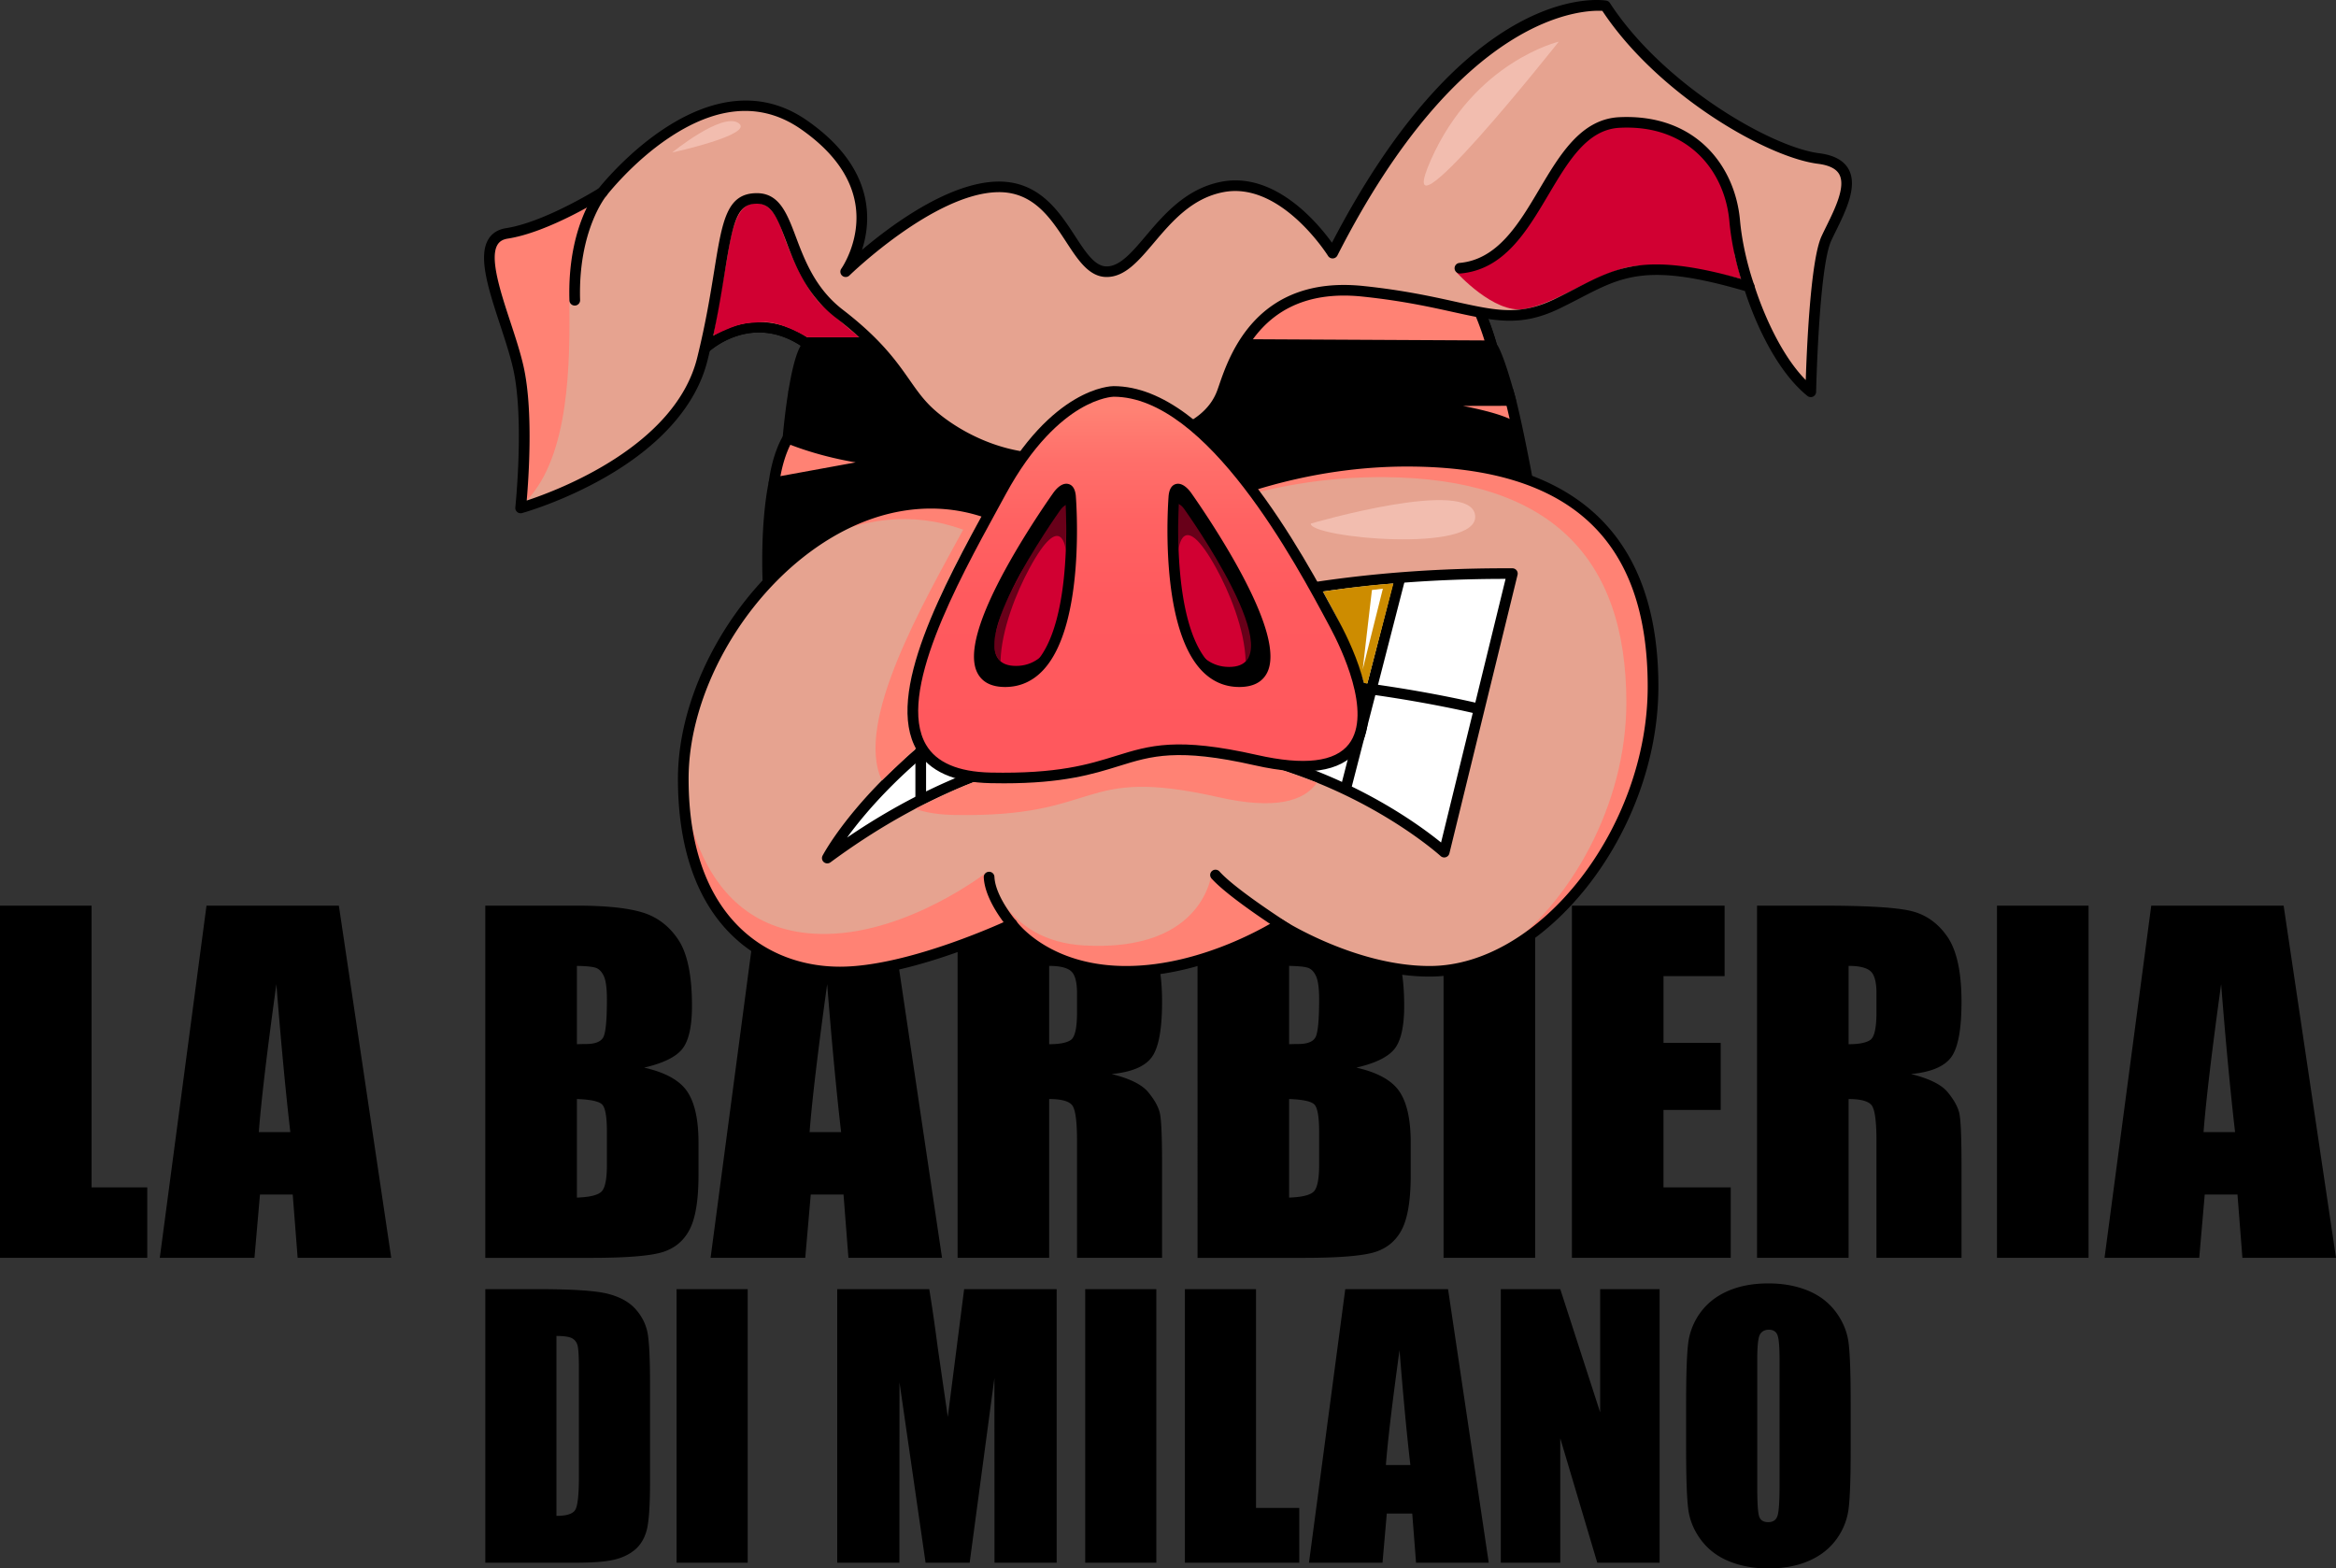 <svg version="1.1" id="Livello_1" xmlns="http://www.w3.org/2000/svg" xmlns:xlink="http://www.w3.org/1999/xlink" x="0" y="0" viewBox="0 0 225.127 151.147" xml:space="preserve"><rect x="0" y="0" width="225.127" height="151.147" fill="#333333" stroke="none"/><style>.st0{fill:#ff8274}.st1{fill:#d10032}.st2{fill:#e6a390}.st3{fill:#fff}.st5{fill:#f2bdaf}.st7{opacity:.5}</style><path d="M8.826 87.275v27.148h5.367v6.793H0V87.275zM32.658 87.276l5.047 33.94h-9.02l-.474-6.1h-3.157l-.531 6.1h-9.124l4.502-33.94h12.757zm-4.678 21.823c-.447-3.844-.895-8.596-1.344-14.256-.9 6.5-1.464 11.251-1.694 14.256h3.038zM46.771 87.275h8.805c2.781 0 4.888.217 6.322.65 1.432.432 2.589 1.309 3.47 2.63.88 1.32 1.32 3.445 1.32 6.378 0 1.984-.311 3.366-.933 4.15-.622.78-1.849 1.382-3.68 1.801 2.042.461 3.425 1.226 4.152 2.297.726 1.07 1.09 2.71 1.09 4.918v3.147c0 2.293-.262 3.992-.786 5.098-.524 1.103-1.36 1.859-2.507 2.264-1.144.406-3.493.61-7.043.61H46.77V87.274zm8.827 5.807v7.547c.376-.013.67-.02.88-.02.866 0 1.418-.213 1.657-.64.237-.426.355-1.645.355-3.659 0-1.06-.097-1.805-.292-2.232-.196-.426-.451-.695-.766-.807-.315-.111-.925-.174-1.834-.189m0 12.83v9.498c1.243-.043 2.037-.238 2.379-.588.343-.348.513-1.208.513-2.578v-3.166c0-1.453-.154-2.334-.46-2.642-.307-.306-1.12-.48-2.432-.524M85.74 87.276l5.046 33.94h-9.02l-.474-6.1h-3.157l-.53 6.1H68.48l4.502-33.94H85.74zm-4.679 21.823c-.447-3.844-.895-8.596-1.344-14.256-.899 6.5-1.464 11.251-1.694 14.256h3.038zM92.286 87.275h6.247c4.165 0 6.985.16 8.459.483 1.475.32 2.677 1.142 3.606 2.463.93 1.321 1.394 3.427 1.394 6.32 0 2.643-.328 4.418-.985 5.326-.657.908-1.95 1.453-3.878 1.635 1.747.434 2.92 1.014 3.522 1.74.6.727.975 1.395 1.122 2.002.146.609.219 2.28.219 5.022v8.951h-8.196v-11.28c0-1.816-.144-2.941-.431-3.375-.286-.432-1.037-.65-2.253-.65v15.305h-8.826V87.275zm8.826 5.806v7.548c.992 0 1.687-.136 2.086-.408.398-.273.598-1.157.598-2.653v-1.865c0-1.076-.193-1.78-.577-2.117-.384-.336-1.087-.505-2.107-.505M115.41 87.275h8.804c2.782 0 4.888.217 6.321.65 1.432.432 2.59 1.309 3.47 2.63.88 1.32 1.321 3.445 1.321 6.378 0 1.984-.312 3.366-.933 4.15-.623.78-1.849 1.382-3.679 1.801 2.04.461 3.423 1.226 4.15 2.297.726 1.07 1.09 2.71 1.09 4.918v3.147c0 2.293-.262 3.992-.785 5.098-.525 1.103-1.36 1.859-2.506 2.264-1.146.406-3.494.61-7.044.61h-10.21V87.274zm8.825 5.807v7.547c.377-.013.672-.02.881-.02.866 0 1.418-.213 1.656-.64.237-.426.357-1.645.357-3.659 0-1.06-.099-1.805-.294-2.232-.196-.426-.45-.695-.765-.807-.314-.111-.926-.174-1.835-.189m0 12.83v9.498c1.244-.043 2.037-.238 2.38-.588.342-.348.514-1.208.514-2.578v-3.166c0-1.453-.155-2.334-.46-2.642-.309-.306-1.12-.48-2.434-.524M139.12 87.275h8.826v33.941h-8.826zM151.49 87.275h14.716v6.794h-5.89v6.435h5.513v6.457h-5.514v7.462h6.48v6.793h-15.306zM169.33 87.275h6.247c4.165 0 6.984.16 8.46.483 1.473.32 2.676 1.142 3.604 2.463.93 1.321 1.395 3.427 1.395 6.32 0 2.643-.328 4.418-.985 5.326-.658.908-1.95 1.453-3.878 1.635 1.747.434 2.92 1.014 3.521 1.74.601.727.975 1.395 1.122 2.002.147.609.22 2.28.22 5.022v8.951h-8.196v-11.28c0-1.816-.145-2.941-.43-3.375-.288-.432-1.038-.65-2.255-.65v15.305h-8.825V87.275zm8.825 5.806v7.548c.992 0 1.688-.136 2.087-.408.397-.273.598-1.157.598-2.653v-1.865c0-1.076-.194-1.78-.578-2.117s-1.086-.505-2.107-.505M192.454 87.275h8.825v33.941h-8.825zM220.08 87.276l5.047 33.94h-9.02l-.475-6.1h-3.156l-.53 6.1h-9.126l4.502-33.94h12.757zm-4.679 21.823c-.446-3.844-.895-8.596-1.344-14.256-.899 6.5-1.464 11.251-1.694 14.256h3.038zM46.772 124.233H51.9c3.31 0 5.549.153 6.716.456 1.167.305 2.054.804 2.662 1.498.608.696.988 1.468 1.14 2.321.152.85.228 2.525.228 5.022v9.232c0 2.366-.112 3.948-.334 4.746-.223.797-.611 1.422-1.165 1.872-.553.45-1.236.764-2.05.944-.815.18-2.041.27-3.68.27h-8.645v-26.361zm6.854 4.51v17.34c.987 0 1.596-.198 1.823-.595.228-.396.343-1.473.343-3.23v-10.243c0-1.193-.04-1.959-.115-2.294-.076-.337-.25-.584-.521-.742-.271-.157-.781-.235-1.53-.235M65.202 124.233h6.854v26.359h-6.854zM101.834 124.233v26.36h-5.991l-.01-17.797-2.384 17.796h-4.25l-2.514-17.387-.008 17.387h-5.992v-26.36h8.869c.263 1.587.534 3.453.814 5.605l.973 6.705 1.576-12.31h8.917zM104.585 124.233h6.854v26.359h-6.854zM121.046 124.233v21.086h4.168v5.273h-11.022v-26.36zM139.553 124.234l3.92 26.358h-7.005l-.367-4.736h-2.452l-.413 4.736h-7.086l3.497-26.358h9.906zm-3.632 16.947c-.348-2.983-.695-6.675-1.044-11.07-.698 5.048-1.137 8.738-1.315 11.07h2.359zM159.941 124.233v26.36h-6.008l-3.565-11.983v11.982h-5.73v-26.36h5.73l3.843 11.87v-11.87zM178.355 139.667c0 2.65-.062 4.525-.187 5.625a6.311 6.311 0 01-1.172 3.022c-.657.911-1.545 1.612-2.662 2.1-1.118.489-2.421.733-3.908.733-1.411 0-2.678-.232-3.801-.693-1.124-.461-2.027-1.153-2.711-2.076s-1.091-1.926-1.221-3.012c-.13-1.085-.196-2.985-.196-5.699v-4.51c0-2.647.063-4.522.188-5.624a6.306 6.306 0 011.17-3.019c.659-.912 1.546-1.612 2.665-2.102 1.117-.488 2.419-.732 3.906-.732 1.41 0 2.679.23 3.802.691 1.124.462 2.027 1.155 2.71 2.077.684.923 1.09 1.926 1.222 3.011.13 1.086.195 2.986.195 5.699v4.51zm-6.854-8.66c0-1.227-.068-2.012-.204-2.353-.136-.341-.414-.513-.838-.513-.358 0-.633.138-.822.416-.191.275-.285 1.094-.285 2.45v12.309c0 1.53.062 2.472.187 2.833.125.356.415.537.87.537.468 0 .766-.206.897-.62.13-.412.195-1.395.195-2.947v-12.113z"/><path class="st0" d="M75.94 42.222s-.96 1.418-1.345 4.294h72.659s-1.21-6.56-1.906-8.796H76.5s.09 3.113-.56 4.502"/><path d="M147.254 47.026h-72.66a.518.518 0 01-.386-.174.503.503 0 01-.123-.402c.366-2.736 1.237-4.212 1.402-4.473.479-1.065.523-3.416.499-4.241-.004-.139.048-.272.145-.37s.23-.156.369-.156h68.848c.225 0 .425.148.49.36.698 2.24 1.873 8.586 1.922 8.853a.507.507 0 01-.111.42.516.516 0 01-.395.183m-72.061-1.02h71.442c-.297-1.567-1.113-5.786-1.672-7.774H77.019c-.005.976-.081 3.07-.612 4.206-.012.022-.025.047-.04.067-.02.032-.777 1.201-1.174 3.5m.747-3.783h.005-.005z"/><path d="M77.639 33.523h66.232s.616.92 1.714 5.072c0 0-6.1.02-11.369.02 0 0 11.713 1.398 11.955 2.863.242 1.466 1.299 7.441 2.234 15.454H74.052s-.378-5.87.543-10.417l11.298-2.063s-4.941-.207-9.953-2.23c0 0 .595-6.95 1.699-8.7"/><path d="M148.404 57.443H74.051a.512.512 0 01-.51-.453c-.016-.136-.376-6.002.55-10.576a.513.513 0 01.41-.4l7.96-1.454c-1.857-.317-4.268-.878-6.715-1.865a.51.51 0 01-.319-.516c.062-.725.638-7.124 1.776-8.927a.515.515 0 01.436-.238h66.232c.173 0 .334.086.428.228.07.101.695 1.108 1.783 5.225a.504.504 0 01-.089.44.519.519 0 01-.406.2l-4.604.01c3.112.607 5.545 1.368 5.695 2.28.057.34.164.815.301 1.418.428 1.88 1.225 7.966 1.936 14.058a.512.512 0 01-.51.57M74.526 56.42h73.298c-.685-5.68-1.41-11.452-1.849-13.383-.14-.62-.245-1.074-.306-1.438-.57-.75-6.395-1.866-11.514-2.48a.509.509 0 01.06-1.015c4.221 0 8.976-.013 10.7-.018-.68-2.477-1.15-3.614-1.357-4.054H77.944c-.733 1.537-1.267 5.838-1.458 7.856 4.745 1.835 9.382 2.05 9.43 2.053a.51.51 0 01.071 1.01l-10.954 2.002c-.63 3.296-.567 8.465-.506 9.467"/><path class="st0" d="M67.943 33.54s4.41-4.135 9.695-.526h5.997l60.12.306s-.898-3.293-2.333-5.573c-1.44-2.284-19.995-1.138-19.995-1.138l-37.792 1.537-4.727-2.348-5.449-10.011-5.9 3.373.384 14.38z"/><path d="M67.943 34.05a.523.523 0 01-.198-.04.508.508 0 01-.316-.457l-.384-14.379a.505.505 0 01.257-.456l5.9-3.372a.508.508 0 01.397-.049.51.51 0 01.313.248l5.373 9.868 4.463 2.218 37.658-1.531c.036-.002 4.699-.287 9.479-.288h.023c9.902 0 10.662 1.21 10.95 1.667 1.459 2.314 2.356 5.57 2.394 5.708a.51.51 0 01-.497.642h-.003l-60.12-.305H77.64a.521.521 0 01-.291-.09c-4.87-3.324-8.884.322-9.052.477a.52.52 0 01-.353.14m9.854-1.549h5.839l59.429.305c-.333-1.06-1.077-3.197-2.08-4.787-.8-1.27-10.555-1.456-19.526-.901l-37.802 1.537a.518.518 0 01-.252-.052l-4.727-2.35a.505.505 0 01-.221-.215l-5.2-9.548-5.176 2.959.35 13.084c1.587-1.046 5.236-2.76 9.366-.032"/><path class="st0" d="M67.943 33.54s4.41-4.135 9.695-.526h5.997l60.12.306s-.898-3.293-2.333-5.573c-1.44-2.284-19.995-1.138-19.995-1.138l-37.792 1.537-4.727-2.348-5.449-10.011-5.9 3.373.384 14.38z"/><path d="M67.943 34.05a.523.523 0 01-.198-.04.508.508 0 01-.316-.457l-.384-14.379a.505.505 0 01.257-.456l5.9-3.372a.508.508 0 01.397-.049.51.51 0 01.313.248l5.373 9.868 4.463 2.218 37.658-1.531c.036-.002 4.699-.287 9.479-.288h.023c9.902 0 10.662 1.21 10.95 1.667 1.459 2.314 2.356 5.57 2.394 5.708a.51.51 0 01-.497.642h-.003l-60.12-.305H77.64a.521.521 0 01-.291-.09c-4.87-3.324-8.884.322-9.052.477a.52.52 0 01-.353.14m9.854-1.549h5.839l59.429.305c-.333-1.06-1.077-3.197-2.08-4.787-.8-1.27-10.555-1.456-19.526-.901l-37.802 1.537a.518.518 0 01-.252-.052l-4.727-2.35a.505.505 0 01-.221-.215l-5.2-9.548-5.176 2.959.35 13.084c1.587-1.046 5.236-2.76 9.366-.032"/><path class="st1" d="M68.739 32.34s.958-5.362 1.29-7.205.737-5.785 2.914-5.502c0 0 1.427-.363 2.412 2.559s2.527 5.988 3.823 7.179c1.297 1.19 3.63 3.131 3.63 3.131h-5.011s-2.621-1.596-4.338-1.464c-1.717.132-2.01-.014-4.72 1.301"/><path class="st2" d="M174.51 37.76s.258-12.08 1.504-14.777c1.246-2.697 4.047-7.103-.752-7.707-4.798-.608-15.332-6.687-20.543-14.712 0 0-13.053-2.173-26.292 23.829 0 0-4.652-7.5-10.588-6.386-5.936 1.115-7.814 8.177-11.19 8.177s-4.11-8.32-10.528-8.177c-6.42.146-14.62 8.177-14.62 8.177s5.429-7.563-4.002-14.146c-9.431-6.582-19.46 6.506-19.46 6.506s-5.28 3.338-9.18 3.945c-3.898.607-.008 7.975 1.105 12.97s.212 13.49.212 13.49S65.159 44.81 67.69 34.599c2.53-10.21 1.576-15.476 5.253-15.476s2.517 6.94 7.967 11.13c5.45 4.19 6.017 6.83 8.283 9.132 2.265 2.305 7.885 5.675 14.08 4.608 6.195-1.069 12.849-1.638 14.524-6.205.85-2.316 3.023-10.808 13.544-9.716 10.523 1.09 13.196 3.86 18.713 1.21 5.517-2.652 7.347-4.967 18.522-1.644 0 0 2.052 6.98 5.934 10.122"/><path class="st0" d="M56.552 20.011s-1.722 2.979-1.675 8.942c.048 5.962.044 14.896-4.117 19.282 0 0 .558-9.437-.172-12.279-.73-2.841-2.325-7.885-2.325-7.885s-1.694-4.822.57-5.058c2.263-.236 7.72-3.002 7.72-3.002"/><path class="st2" d="M108.561 52.333s11.47-8.013 27.44-7.882c15.971.13 23.307 7.733 23.307 21.71 0 13.979-10.819 27.441-21.523 27.441-7.425 0-14.455-4.54-14.455-4.54s-6.94 4.54-14.805 4.54c-7.864 0-10.999-4.54-10.999-4.54s-9.694 4.606-16.574 4.606c-6.882 0-15.104-4.512-15.104-18.627 0-14.113 14.96-30.838 29.474-25.551l13.24 2.843z"/><path class="st0" d="M97.527 89.062s-9.694 4.605-16.575 4.605c-6.881 0-15.104-4.51-15.104-18.626 0 0 .542 15.218 13.883 14.96 7.93-.152 15.317-5.909 15.317-5.909l2.479 4.97zM92.75 51.02l13.239 2.845s.903-.63 2.553-1.535l-13.22-2.84c-5.84-2.126-11.75-.69-16.73 2.706 4.384-2.244 9.295-2.946 14.158-1.175M136 44.45c-15.126-.122-26.207 7.055-27.336 7.813 4.284-2.33 13.378-6.375 24.765-6.282 15.97.13 23.307 7.734 23.307 21.71 0 9.845-5.368 19.425-12.28 24.237 8.107-4.022 14.852-14.731 14.852-25.766 0-13.979-7.336-21.58-23.307-21.711"/><path class="st3" d="M145.75 55.276l-6.567 26.843s-26.154-23.982-59.452.57c0 0 14.575-27.698 66.02-27.413"/><path d="M79.732 83.202a.508.508 0 01-.457-.746c.152-.289 3.819-7.119 13.883-14.002 16.48-11.268 37.147-13.69 51.847-13.69l.749.001a.512.512 0 01.497.632l-6.568 26.842a.515.515 0 01-.85.254c-.064-.06-6.6-5.963-17.07-8.816-9.644-2.628-24.71-3.125-41.725 9.422a.51.51 0 01-.306.103m30.718-12.06c4.408 0 8.329.66 11.63 1.562 8.79 2.406 14.874 6.92 16.8 8.488l6.217-25.406h-.092c-14.53 0-34.947 2.38-51.204 13.47-6.473 4.414-10.292 8.882-12.166 11.458 10.71-7.281 20.605-9.572 28.815-9.572"/><path d="M129.699 76.495a.508.508 0 01-.499-.636l5.201-20.2a.512.512 0 01.625-.368c.276.07.442.348.371.621l-5.201 20.199a.512.512 0 01-.497.384"/><path class="st3" d="M88.734 76.831v-4.556"/><path d="M88.734 77.342a.513.513 0 01-.515-.51v-4.556c0-.283.23-.511.515-.511.284 0 .514.228.514.51v4.556c0 .283-.23.511-.514.511M142.426 68.804a.538.538 0 01-.124-.015c-.16-.04-16.13-3.915-29.737-2.648a.512.512 0 01-.561-.46.513.513 0 01.464-.557c13.786-1.283 29.92 2.635 30.082 2.674.275.07.443.347.375.62a.514.514 0 01-.5.386M55.391 29.447a.513.513 0 01-.514-.493c-.218-7.136 2.646-10.593 2.768-10.737a.515.515 0 01.725-.06c.217.18.245.502.063.716-.045.054-2.732 3.357-2.527 10.05a.512.512 0 01-.499.524h-.016z"/><path d="M131.768 65.884l-.329-.08s-1-3.561-3.953-8.798c0 0 3.854-.594 6.803-.777l-2.52 9.655z" fill="#cd8c00"/><path class="st5" d="M126.328 50.456s15.412-4.513 15.836-.79c.423 3.725-16.01 2.14-15.836.79M150.224 4.015s-8.114 1.898-12.325 11.394c-4.211 9.492 12.325-11.394 12.325-11.394M64.775 14.699s4.812-3.923 6.402-2.836c1.59 1.089-6.402 2.836-6.402 2.836"/><path class="st0" d="M95.298 84.012s1.361 6.676 9.213 7.102c11.76.637 12.29-7.175 12.29-7.175l5.837 4.659s-.696 2.06-9.273 3.948c-8.576 1.89-15.642-.873-18.067-8.534"/><path d="M123.99 89.972a.518.518 0 01-.278-.079c-.216-.14-5.315-3.394-6.956-5.238a.502.502 0 01.046-.717.518.518 0 01.726.047c1.55 1.74 6.691 5.02 6.742 5.052a.506.506 0 01-.28.935M97.526 89.572a.515.515 0 01-.39-.178c-.09-.105-2.223-2.59-2.328-4.848a.511.511 0 01.49-.534.51.51 0 01.538.487c.088 1.904 2.06 4.208 2.081 4.23a.51.51 0 01-.39.843"/><path d="M80.952 94.18c-7.55 0-15.618-5.028-15.618-19.139 0-8.415 5.268-17.939 12.81-23.162 5.598-3.876 11.746-4.898 17.322-2.882l12.99 2.791c1.576-1.035 12.712-7.947 27.549-7.846 15.805.129 23.818 7.604 23.818 22.22 0 14.106-10.917 27.95-22.038 27.95-6.741 0-13.045-3.59-14.453-4.448-1.402.862-7.678 4.448-14.807 4.448-6.85 0-10.22-3.314-11.152-4.415-1.88.858-10.19 4.482-16.421 4.482m8.762-45.17c-3.672 0-7.437 1.255-10.98 3.707-7.284 5.043-12.371 14.225-12.371 22.325 0 13.358 7.536 18.117 14.589 18.117 6.683 0 16.257-4.51 16.352-4.556a.518.518 0 01.647.172c.029.043 3.102 4.317 10.574 4.317 7.622 0 14.455-4.41 14.522-4.455a.516.516 0 01.564-.002c.07.045 6.995 4.457 14.174 4.457 10.603 0 21.009-13.34 21.009-26.93 0-14.14-7.457-21.075-22.797-21.2l-.38-.002c-15.43 0-26.646 7.712-26.76 7.79a.515.515 0 01-.404.082l-13.24-2.842a.414.414 0 01-.068-.02 15.793 15.793 0 00-5.431-.96"/><path class="st3" d="M133.271 56.73l-1.945 7.787.891-7.66z"/><path class="st1" d="M167.193 24.635l-.72-5.904s-1.148-4.582-5.55-6.373c-4.404-1.791-8.806 1.143-8.806 1.143l-7.02 10.864-4.728 1.877s3.613 4.022 6.515 3.538c2.904-.487 6.046-2.885 9.556-3.918 3.51-1.033 11.343 1.012 11.343 1.012l-.59-2.239z"/><path d="M50.175 49.46a.509.509 0 01-.511-.564c.008-.084.879-8.473-.203-13.326-.288-1.294-.78-2.79-1.254-4.236-1.117-3.401-2.171-6.612-1.131-8.295.359-.579.932-.934 1.704-1.054 3.503-.544 8.264-3.427 8.909-3.824.864-1.08 10.768-13.058 20.105-6.539 3.24 2.26 5.14 4.89 5.643 7.813.313 1.813.034 3.427-.367 4.65 2.85-2.414 8.34-6.482 13.039-6.587 4.036-.077 5.955 2.88 7.51 5.265 1.018 1.563 1.897 2.91 3.03 2.91 1.284 0 2.437-1.361 3.772-2.936 1.73-2.042 3.885-4.584 7.322-5.23 5.127-.96 9.235 3.957 10.623 5.883C141.486-1.84 154.262-.03 154.804.06a.515.515 0 01.347.227c5.074 7.814 15.503 13.891 20.176 14.481 1.418.18 2.37.7 2.834 1.55.89 1.634-.284 4.02-1.226 5.936-.162.33-.318.647-.454.942-1.187 2.569-1.455 14.455-1.457 14.574a.516.516 0 01-.839.385c-3.571-2.89-5.593-8.765-6.021-10.109-9.298-2.727-11.781-1.441-15.87.676-.628.326-1.29.668-2.017 1.019-3.688 1.77-6.15 1.228-10.228.33-2.227-.492-4.998-1.103-8.761-1.492-9.44-.98-11.81 5.91-12.821 8.852-.07.2-.13.379-.187.531-1.6 4.363-7.363 5.297-12.938 6.204-.661.108-1.324.214-1.982.329-6.67 1.147-12.425-2.607-14.536-4.752-.795-.81-1.39-1.659-2.021-2.561-1.246-1.78-2.66-3.8-6.208-6.526-2.876-2.211-3.97-5.115-4.848-7.449-.885-2.347-1.412-3.575-2.805-3.575-1.93 0-2.301 1.695-3.09 6.586-.368 2.282-.826 5.121-1.664 8.501-1.068 4.315-4.51 8.232-9.95 11.327-4.07 2.318-7.77 3.353-7.925 3.396a.47.47 0 01-.138.018M71.812 10.69c-2.29 0-4.728.854-7.293 2.56-3.574 2.373-6.046 5.574-6.071 5.605a.476.476 0 01-.133.122c-.22.14-5.416 3.401-9.376 4.018-.473.073-.787.257-.986.58-.792 1.279.284 4.554 1.232 7.443.483 1.47.982 2.988 1.28 4.332.935 4.19.489 10.661.295 12.886 2.99-.983 14.315-5.226 16.43-13.759.827-3.34 1.28-6.155 1.646-8.42.774-4.8 1.2-7.442 4.106-7.442 2.172 0 2.912 1.963 3.768 4.236.834 2.212 1.87 4.966 4.515 6.998 3.673 2.824 5.198 5.002 6.424 6.752.63.902 1.177 1.683 1.912 2.43 1.98 2.013 7.378 5.534 13.624 4.459.66-.114 1.326-.222 1.99-.33 5.526-.898 10.745-1.745 12.138-5.545.054-.148.114-.32.18-.513.998-2.9 3.642-10.611 13.902-9.54 3.822.398 6.625 1.017 8.877 1.514 3.99.879 6.19 1.362 9.557-.254.716-.345 1.369-.683 1.988-1.002 4.21-2.18 6.992-3.62 16.907-.672.167.05.296.182.345.348.019.061 1.76 5.88 4.957 9.131.099-3.09.46-11.564 1.52-13.857.14-.302.298-.625.464-.962.84-1.707 1.884-3.833 1.246-5.005-.296-.543-.988-.886-2.06-1.02-4.936-.623-15.421-6.659-20.773-14.736-1.718-.098-13.572.08-25.536 23.577a.517.517 0 01-.898.038c-.045-.074-4.531-7.186-10.055-6.152-3.077.578-5.015 2.866-6.726 4.884-1.5 1.771-2.795 3.3-4.56 3.3-1.692 0-2.761-1.639-3.892-3.374-1.47-2.252-3.131-4.803-6.474-4.803l-.15.002c-6.143.138-14.188 7.948-14.27 8.028-.19.187-.49.198-.693.027s-.241-.47-.087-.685c.02-.027 1.95-2.788 1.339-6.296-.46-2.638-2.216-5.04-5.218-7.136-1.688-1.176-3.49-1.767-5.391-1.767"/><path d="M168.576 28.146a.514.514 0 01-.483-.334c-.046-.123-1.121-3.065-1.429-6.502-.423-4.713-3.852-9.334-10.561-8.996-3.136.151-4.948 3.207-6.868 6.441-2.108 3.557-4.289 7.235-8.493 7.6a.512.512 0 01-.558-.463.513.513 0 01.468-.553c3.676-.321 5.72-3.766 7.696-7.1 1.974-3.327 4.014-6.767 7.705-6.946 7.391-.35 11.169 4.728 11.635 9.926.296 3.298 1.36 6.212 1.37 6.241a.51.51 0 01-.482.686"/><path class="st0" d="M84.992 75.206c-2.675-5.623 3.987-17.087 7.872-24.236l.922.273s-4.2 7.203-5.81 13.45c-1.61 6.248 0 0 0 0s-1.281 4.743.277 7.407l-3.261 3.106zM126.922 75.423c-1.25 1.807-4.078 2.623-9.48 1.403-13.737-3.103-10.972 2.013-25.578 1.707-1.458-.03-2.668-.233-3.658-.583 0 0 3.804-1.92 5.66-2.588 1.855-.67 0 0 0 0s7.323.208 10.16-.517c2.837-.725 6.422-2.57 11.6-1.985 4.013.45 7.97 1.36 7.97 1.36l3.326 1.203z"/><defs><path id="SVGID_1_" d="M96.465 47.398c-5.26 9.677-15.606 27.258-1 27.562 5.805.122 8.867-.612 11.31-1.347 3.703-1.114 5.991-2.228 14.27-.359 13.738 3.103 10.832-6.973 7.625-12.98-3.21-6.005-11.932-22.553-21.358-22.553 0 0-5.59 0-10.847 9.677"/></defs><clipPath id="SVGID_2_"><use xlink:href="#SVGID_1_" overflow="visible"/></clipPath><linearGradient id="SVGID_3_" gradientUnits="userSpaceOnUse" x1="-720.101" y1="4322.559" x2="-719.101" y2="4322.559" gradientTransform="matrix(0 32.643 32.643 0 -140994.75 23546.057)"><stop offset="0" stop-color="#ff8274"/><stop offset=".151" stop-color="#ff6f6a"/><stop offset=".328" stop-color="#ff6262"/><stop offset=".555" stop-color="#ff5a5e"/><stop offset="1" stop-color="#ff585d"/></linearGradient><path clip-path="url(#SVGID_2_)" fill="url(#SVGID_3_)" d="M80.859 37.722h53.924v38.635H80.859z"/><path d="M96.723 75.486c-.408 0-.83-.006-1.268-.014-3.515-.073-5.904-1.145-7.1-3.187-3.148-5.376 2.652-15.979 6.887-23.718l.77-1.41c5.342-9.832 11.06-9.947 11.3-9.947 9.624 0 18.394 16.425 21.696 22.609l.116.218c1.374 2.573 4.29 8.92 1.688 12.289-1.597 2.066-4.924 2.546-9.881 1.426-7.454-1.683-9.946-.909-13.101.072-2.517.78-5.35 1.662-11.107 1.662m10.592-37.255c-.042.002-1.364.043-3.272 1.187-1.8 1.078-4.494 3.378-7.125 8.222l-.771 1.412c-3.887 7.105-9.76 17.838-6.902 22.719 1.003 1.714 3.1 2.615 6.232 2.68 6.445.134 9.425-.787 12.046-1.602 3.303-1.025 5.913-1.838 13.635-.092 4.533 1.025 7.507.67 8.837-1.052 2.303-2.982-.78-9.32-1.78-11.192l-.116-.217c-3.223-6.035-11.782-22.062-20.784-22.065"/><path d="M103.163 47.783s1.458 17.912-6.299 17.912c-7.757 0 5.07-17.912 5.07-17.912s1.055-1.475 1.229 0"/><path class="st1" d="M103.181 49.197s1.219 14.977-5.268 14.977c-6.485 0 4.241-14.977 4.241-14.977s.881-1.233 1.027 0"/><path d="M96.864 66.204c-1.302 0-2.198-.454-2.664-1.348-.918-1.764.055-5.246 2.891-10.35 2.062-3.71 4.402-6.985 4.424-7.018.221-.308.798-1.01 1.448-.846.4.1.638.466.711 1.083l.002.017c.041.505.96 12.425-3.132 16.825-1.011 1.087-2.25 1.637-3.68 1.637m5.776-18.448a2.48 2.48 0 00-.285.322c-2.534 3.539-8.773 13.366-7.24 16.31.279.536.851.798 1.75.798 1.146 0 2.103-.43 2.922-1.312 3.743-4.022 2.894-15.653 2.864-16.042l-.01-.076M113.14 47.783s-1.458 17.912 6.298 17.912c7.757 0-5.07-17.912-5.07-17.912s-1.055-1.475-1.228 0"/><path class="st1" d="M113.123 49.105s-1.234 15.166 5.333 15.166c6.568 0-4.293-15.166-4.293-15.166s-.893-1.247-1.04 0"/><path d="M119.438 66.204c-1.43 0-2.669-.55-3.68-1.638-4.09-4.398-3.173-16.319-3.132-16.824l.002-.017c.073-.618.312-.982.711-1.083.642-.16 1.227.537 1.448.846.023.033 2.363 3.31 4.425 7.018 2.835 5.103 3.808 8.586 2.89 10.348-.467.897-1.362 1.35-2.664 1.35m-5.787-18.372c-.029.39-.879 12.02 2.863 16.043.821.881 1.777 1.31 2.924 1.31.898 0 1.47-.26 1.75-.798 1.532-2.944-4.707-12.77-7.24-16.31a2.454 2.454 0 00-.286-.32c-.004.022-.007.048-.01.075"/><g class="st7"><defs><path id="SVGID_4_" d="M95.812 48.646h6.936v15.08h-6.936z"/></defs><clipPath id="SVGID_5_"><use xlink:href="#SVGID_4_" overflow="visible"/></clipPath><path d="M102.714 53.055s-.35-4.104-3.5 1.708c-1.242 2.292-2.704 5.878-2.79 8.961 0 0-1.039-.771-.408-2.994.632-2.225.676-2.357 2.61-5.967 1.934-3.608 3.423-5.812 4.12-6.114 0 0 .016 2.95-.032 4.406" clip-path="url(#SVGID_5_)"/></g><g class="st7"><defs><path id="SVGID_6_" d="M113.548 48.546h7.128v15.18h-7.128z"/></defs><clipPath id="SVGID_7_"><use xlink:href="#SVGID_6_" overflow="visible"/></clipPath><path d="M113.583 52.986s.359-4.132 3.598 1.72c1.276 2.305 2.779 5.915 2.868 9.017 0 0 1.067-.773.419-3.013-.65-2.239-.695-2.37-2.683-6.004-1.987-3.633-3.518-5.852-4.234-6.156 0 0-.017 2.969.032 4.436" clip-path="url(#SVGID_7_)"/></g></svg>
